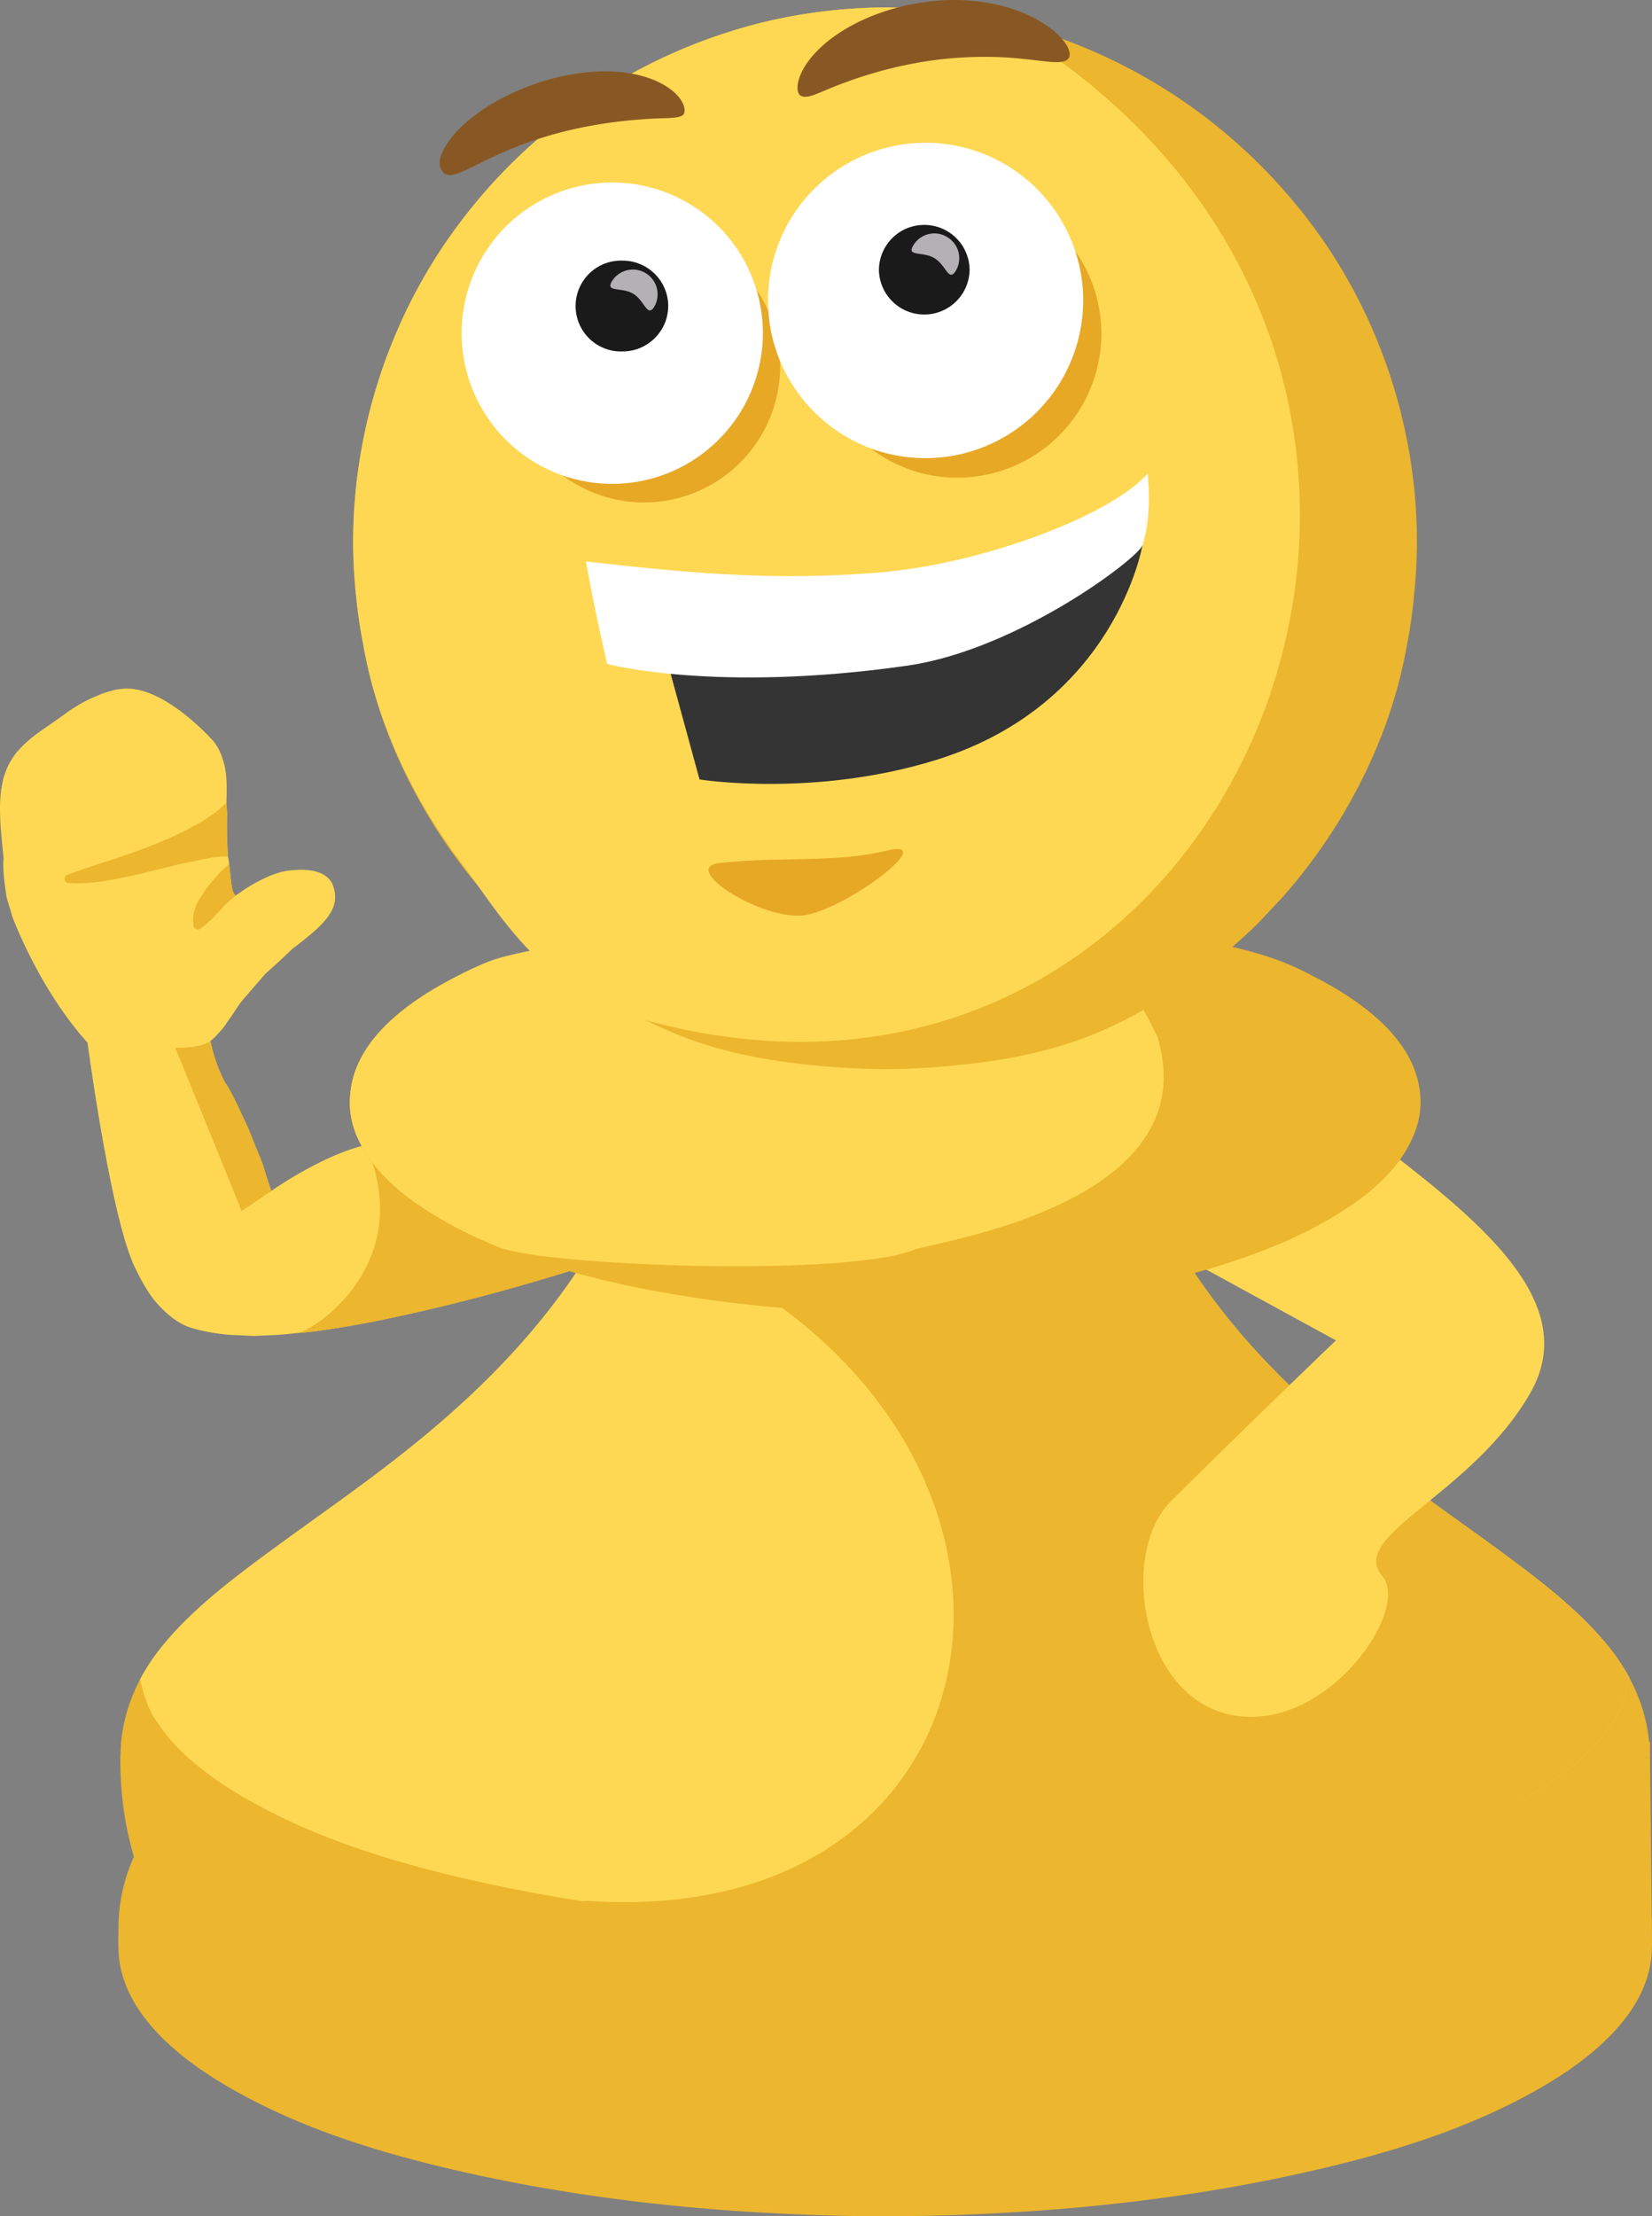 <svg viewBox="0 0 53.692 72" xmlns="http://www.w3.org/2000/svg"><rect x="0" y="0" width="53.692" height="72" fill="#808080" stroke="none"/><path d="m19.214 39.436-2.143-2.95c-.694-.033-1.566-.22-2.388-.14-.667.151-1.836.628-2.8.853-1.433.334-3.065 1.491-3.065 1.491-.07-.19-.138-.402-.204-.621-.042-.12-.057-.212-.118-.357a18.862 18.862 0 0 0 -.144-.355c-.103-.238-.192-.49-.3-.735-.116-.248-.23-.5-.35-.748-.482-.986-.238-.353-.554-1.058a3.604 3.604 0 0 1 -.175-.476c-.052-.17-.063-.22-.106-.39l-.025-.133c-.007-.012 0-.005 0-.005l.058-.042.028-.023.01-.017.018-.01.04-.036.064-.078.14-.146c.081-.096.148-.194.214-.296.141-.19.245-.366.379-.555.114-.158.273-.323.404-.48l.415-.48.497-.451.246-.234.123-.116.017-.018.008-.005.003-.004h.001l.01-.01.064-.046c.173-.13.358-.278.543-.433.18-.155.368-.327.543-.56.078-.126.18-.252.221-.53a1.135 1.135 0 0 0 -.092-.541c-.293-.548-1.138-.45-1.448-.413-.556.067-1.339.55-1.504.679a3.314 3.314 0 0 0 -.183.128c-.145-.101-.154-.522-.213-1.019-.028-.234-.035-.228-.035-.188 0 .013 0 .028.002.04a1.926 1.926 0 0 0 -.005-.103 14.615 14.615 0 0 1 -.03-1.345c.004-.13-.023-.286-.02-.422.006-.377.03-.752-.059-1.173a2.85 2.85 0 0 0 -.144-.444c-.04-.078-.063-.141-.125-.227a1.024 1.024 0 0 0 -.162-.208c-.193-.207-1.623-1.724-2.85-1.632a1.963 1.963 0 0 0 -.441.08c-.14.041-.276.081-.405.144a4.126 4.126 0 0 0 -.741.379c-.124.074-.232.15-.326.22l-.302.216c-.382.273-.858.55-1.255 1.02a2.345 2.345 0 0 0 -.274.42c-.079.155-.099.248-.147.37l-.016.058-.007.012-.005.024-.008.056-.023.105c-.01.075-.033.144-.037.216-.01.141-.028.28-.031.418-.013.542.045 1.059.092 1.543.053.498-.01.102.019.63.003.125.02.264.038.414l.06.432c.03.125.067.238.105.359l.054.181.013.046.003.023.017.044.005.008v.007s.859 2.327 2.437 4.074c0 0 .746 5.649 1.535 7.294.154.319.36.715.612 1.045.27.323.59.641.998.838.398.191 1.313.328 1.72.325.195.005.382.025.581.024l.615-.027c.286-.013.556-.045.829-.073.113-.012.23-.018.344-.03a32.82 32.82 0 0 0 2.241-.372 62.412 62.412 0 0 0 3.891-.933 73.023 73.023 0 0 0 2.706-.8 44.57 44.57 0 0 0 .88-.294c.045-.018.082-.03.105-.04l.09-.034c.007-.002.014-.01.014-.01.065-.03.093-.091.134-.144-.28-.363-.602-.784-.926-1.206z" fill="#fed853"/><path d="m12.32 42.897a62.412 62.412 0 0 0 3.891-.933 73.023 73.023 0 0 0 2.706-.8 44.57 44.57 0 0 0 .88-.294c.045-.018.082-.03.105-.04l.09-.034c.007-.002.014-.01.014-.01.065-.03.093-.091.134-.144-.28-.363-.602-.784-.926-1.206l-2.143-2.95c-.694-.033-1.566-.22-2.388-.14-.667.151-1.836.628-2.8.853 1.537 3.483-1.115 5.687-2.148 6.1.113-.012.23-.018.344-.03a32.82 32.82 0 0 0 2.241-.372zm41.365 19.713a5.546 5.546 0 0 0 -.188-1.433c-.223-.794-.622-1.559-1.191-2.279h-47.077c-.563.72-.97 1.485-1.186 2.28a5.629 5.629 0 0 0 -.192 1.432l-.003.206c-.003.325-.01.66.051 1.004.15.848.643 1.678 1.453 2.462.578.554 1.278 1.062 2.145 1.56 2.219 1.268 4.856 2.17 8.561 2.933 3.459.711 7.233 1.115 11.238 1.206.49.012.98.017 1.472.019h.002a75.3 75.3 0 0 0 1.475-.019c3.994-.09 7.777-.495 11.23-1.206 3.71-.763 6.349-1.665 8.568-2.933.864-.498 1.567-1.006 2.139-1.56.819-.784 1.305-1.614 1.456-2.462.063-.343.056-.68.05-1.004z" fill="#ecb62e"/><path d="m5.802 63.283a9.725 9.725 0 0 0 1.81 1.913c.944.753 2.12 1.41 3.596 2.012 1.32.538 2.78.995 4.467 1.397 3.362.802 6.977 1.259 11.04 1.39.686.024 1.369.038 2.053.038h.002c.686 0 1.368-.014 2.053-.038 4.066-.131 7.676-.588 11.038-1.39 1.69-.402 3.151-.859 4.47-1.397 1.476-.602 2.651-1.259 3.593-2.012a9.523 9.523 0 0 0 1.812-1.913l.57-.888c.175-.307.336-.621.475-.945.572-1.34.857-2.806.845-4.358h-.263l.263-.004v-.503h-.027c-.11-1.106-.554-2.15-1.333-3.108-.915-1.123-2.094-2.037-3.223-2.875a107.82 107.82 0 0 0 -1.703-1.234c-.801-.58-1.636-1.18-2.43-1.79-1.694-1.302-3.07-2.557-4.217-3.83-.706-.785-1.34-1.6-1.89-2.422-.52-.78-.95-1.607-1.433-2.603-.632-1.298-1.11-2.724-1.436-4.257l-.442.077c-.106-.5-.247-.99-.319-1.498h-12.81c-.071.507-.212.998-.318 1.498l-.443-.077c-.326 1.533-.803 2.96-1.434 4.257-.483.996-.911 1.823-1.432 2.603a21.561 21.561 0 0 1 -1.894 2.422c-1.139 1.273-2.52 2.528-4.216 3.83-.79.61-1.626 1.21-2.433 1.79-.567.407-1.137.817-1.698 1.234-1.128.838-2.31 1.752-3.222 2.875-.784.962-1.233 2.017-1.34 3.146l-.022.465v.047c-.006 1.535.28 2.988.848 4.315.138.324.298.638.47.945z" fill="#ecb62e"/><path d="m35.934 34.466c.326 1.533.804 2.96 1.436 4.257.484.996.913 1.823 1.433 2.603.55.823 1.184 1.637 1.89 2.422 1.146 1.273 2.523 2.528 4.216 3.83.795.61 1.63 1.21 2.431 1.79.574.407 1.14.817 1.703 1.234 1.129.838 2.308 1.752 3.223 2.875.267.33.496.668.685 1.017 0 0-.146.909-.535 1.465-.214.324-.47.644-.795.956-.558.538-1.244 1.035-2.087 1.523-2.167 1.237-4.741 2.12-8.363 2.863-3.37.697-7.063 1.089-10.963 1.178-.482.012-.958.016-1.438.018h-.002c-.48-.002-.959-.006-1.438-.018-3.907-.09-7.592-.481-10.968-1.178-3.616-.744-6.19-1.626-8.356-2.863-.845-.488-1.53-.985-2.092-1.523a5.57 5.57 0 0 1 -.793-.956c-.383-.46-.566-1.404-.566-1.404a6.51 6.51 0 0 1 .718-1.078c.913-1.123 2.094-2.037 3.222-2.875.56-.417 1.13-.827 1.698-1.234.807-.58 1.643-1.18 2.433-1.79 1.696-1.302 3.077-2.557 4.216-3.83.707-.785 1.344-1.6 1.894-2.422.52-.78.949-1.607 1.432-2.603.63-1.298 1.108-2.724 1.434-4.257" fill="#fed853"/><path d="m19.258 61.761c-3.893-.237 17.957 7.355 21.326 6.659 3.622-.744 6.783-8.745 8.95-9.982.843-.487 1.529-.985 2.087-1.523.325-.312.58-.632.795-.956.389-.556.535-1.465.535-1.465a6.566 6.566 0 0 0 -.686-1.017c-.914-1.123-2.093-2.037-3.222-2.875a108.64 108.64 0 0 0 -1.703-1.234c-.801-.58-1.636-1.179-2.43-1.79-1.694-1.302-3.07-2.557-4.217-3.83-.706-.785-1.34-1.6-1.89-2.422-.384-.576-.722-1.203-1.065-1.878-4.807.893-15.151 1.325-15.151 1.325 12.808 6.316 10.412 21.827-3.33 20.988z" fill="#ecb62e"/><path d="m43.313 35.996c3.855 2.986 8.33 5.938 6.42 9.264-1.91 3.325-5.938 4.616-4.808 5.936.942 1.1-1.8 5.072-4.836 4.53-3.037-.544-3.703-5.296-2.042-6.946 2.62-2.606 5.373-5.235 5.373-5.235l-6.15-3.358z" fill="#fed853"/><path d="m15.852 31.25a15.05 15.05 0 0 0 -1.005.468c-2.196 1.12-3.364 2.422-3.465 3.85-.051.467.04.982.263 1.449.358.772 1.023 1.494 1.982 2.145.752.515 1.622.968 2.58 1.353 1.522.619 3.29 1.104 5.393 1.484l.987.158c1.98.302 4.05.467 6.18.473h.001c2.129-.006 4.201-.171 6.178-.473l.987-.158c2.109-.38 3.873-.865 5.395-1.484a13.632 13.632 0 0 0 2.58-1.353c.958-.651 1.625-1.373 1.973-2.138.226-.47.326-.989.277-1.447-.11-1.437-1.272-2.738-3.47-3.86a9.842 9.842 0 0 0 -1-.467c-3.214-1.242-9.295-1.353-12.885-1.33-3.59.021-12.95 1.33-12.95 1.33" fill="#ecb62e"/><path d="m15.852 31.25c-.348.142-.688.302-1.005.468-2.196 1.12-3.364 2.422-3.465 3.85-.051.467.04.982.263 1.449.358.772 1.023 1.494 1.982 2.145.752.515 1.622.968 2.58 1.353 1.522.619 11.283.981 13.507.085.644-.26 9.514-1.467 7.916-6.878 0 0-1.162-2.678-2.893-3.803-1.732-1.125-16.631.411-18.885 1.33z" fill="#fed853"/><path d="m41.687 29.144c2.079-2.353 3.525-5.254 4.035-8.163.11-.549.188-1.11.238-1.659.435-4.086-.697-8.36-3.11-11.73-2.43-3.392-5.964-5.815-9.966-6.83a17.36 17.36 0 0 0 -4.12-.521 17.37 17.37 0 0 0 -4.116.521 17.593 17.593 0 0 0 -9.963 6.83c-2.413 3.37-3.55 7.644-3.117 11.723.054.553.135 1.114.243 1.66.513 2.915 1.958 5.816 4.04 8.17l.715.768c.155.153.309.307.469.45 1.453 1.354 3.105 2.445 4.771 3.159 1.453.62 3.152.988 5.344 1.146.534.039 1.076.062 1.61.066h.013a24.66 24.66 0 0 0 1.61-.066c2.193-.158 3.888-.525 5.346-1.146 1.668-.714 3.317-1.805 4.77-3.16.16-.142.314-.296.467-.45l.72-.768z" fill="#ecb62e"/><path d="m32.464.683a17.341 17.341 0 0 0 -3.699-.442c-1.398.01-2.785.186-4.116.521a17.595 17.595 0 0 0 -9.963 6.83c-2.413 3.37-3.55 7.645-3.117 11.723.054.553.135 1.114.243 1.66.443 2.516 1.611 4.999 3.253 7.15 1.124 1.502 2.554 4.052 5.692 4.952 19.73 5.66 30.543-21.386 11.707-32.394z" fill="#fed853"/><path d="m31.114 6.164a4.676 4.676 0 0 0 -4.67 4.674c0 2.58 2.093 4.68 4.67 4.68a4.683 4.683 0 0 0 4.682-4.68 4.68 4.68 0 0 0 -4.682-4.674zm-10.18 1.32a4.423 4.423 0 0 0 -4.42 4.42 4.425 4.425 0 0 0 4.42 4.42 4.43 4.43 0 0 0 4.422-4.42c0-2.44-1.987-4.42-4.423-4.42z" fill="#e7a825"/><path d="m21 18.963c.408 1.511 1.216 4.455 1.736 6.359 0 0 3.754.602 7.74-.65 5.785-1.82 6.656-6.962 6.656-6.962s-.249-1.742-.497-1.618c-1.318.659-3.778 3.086-6.993 3.339-3.212.254-5.97.09-8.641-.468" fill="#343434"/><path d="m37.132 17.71c.332-.996.166-2.323.166-2.323-1.161 1.327-5.293 2.938-8.795 3.218-3.273.26-5.896.04-9.458-.364.263 1.524.69 3.33.69 3.33s3.527.947 9.758.053c3.575-.514 7.495-3.482 7.64-3.914z" fill="#fff"/><path d="m34.729 1.894c-.156.22-.7.096-1.462.022-.77-.09-1.814-.11-2.982.048a13.671 13.671 0 0 0 -2.888.742c-.716.257-1.118.526-1.362.412-.108-.057-.16-.252-.07-.54.083-.288.306-.654.669-.999.717-.695 1.946-1.305 3.4-1.506 1.439-.217 2.81.075 3.667.562.871.479 1.182 1.053 1.028 1.259zm-20.386 3.611c-.177-.229.063-.848.706-1.437.632-.587 1.626-1.16 2.811-1.49 1.192-.33 2.354-.347 3.22-.043.43.142.778.373.974.61.197.236.234.452.161.572-.077.13-.588.119-.827.129-5.188.228-6.638 2.496-7.045 1.66z" fill="#885824"/><path d="m23.406 28.033c2.12-.219 3.69.014 5.424-.401 1.739-.417-1.308 1.896-2.675 2.099-1.369.206-4.13-1.56-2.749-1.698" fill="#e7a825"/><path d="m30.077 4.638a5.122 5.122 0 0 0 -5.116 5.12c0 2.826 2.293 5.126 5.116 5.126a5.13 5.13 0 0 0 5.128-5.127 5.128 5.128 0 0 0 -5.128-5.12z" fill="#fff"/><path d="m31.513 8.782a1.474 1.474 0 0 1 -2.947 0c0-.816.655-1.475 1.474-1.475.816 0 1.473.66 1.473 1.475" fill="#1a1a1a"/><path d="m31.063 8.798c-.232.38-.307-.181-.696-.412-.375-.23-.916-.037-.683-.415a.795.795 0 0 1 1.1-.27.797.797 0 0 1 .279 1.097" fill="#b3b1b3"/><path d="m19.896 5.928a4.899 4.899 0 0 0 -4.893 4.896 4.9 4.9 0 0 0 4.893 4.896 4.906 4.906 0 0 0 4.899-4.896 4.903 4.903 0 0 0 -4.899-4.896z" fill="#fff"/><path d="m21.717 9.944c0 .81-.667 1.473-1.479 1.473a1.476 1.476 0 1 1 0-2.95c.812 0 1.48.66 1.48 1.477" fill="#1a1a1a"/><path d="m21.268 9.958c-.23.378-.308-.183-.686-.414-.378-.228-.919-.034-.69-.414a.803.803 0 0 1 1.375.829" fill="#b3b1b3"/><g fill="#ecb62e"><path d="m53.626 57.092.062 5.724-3.85 1.069 1.522-5.387z"/><path d="m7.448 28.076c-.07.059-.14.118-.207.18-.188.18-.354.387-.503.577-.076.086-.135.198-.196.282-.064.098-.12.186-.158.277-.03.1-.064.18-.083.259a1.124 1.124 0 0 0 -.012.417c.003.023.01.042.022.06.046.07.144.087.205.037l.031-.018s.058-.036.135-.107c.045-.03.069-.07.13-.117.052-.044.103-.098.163-.153.04-.067.12-.12.178-.194.063-.065.115-.148.202-.215.096-.09.196-.18.306-.266-.145-.101-.154-.522-.213-1.019zm-4.032-.076c-.489.154-1.242.426-1.242.426a.152.152 0 0 0 -.07.114.139.139 0 0 0 .127.15l.026-.003s.36.033.865-.028c.5-.06 1.158-.2 1.808-.363s1.313-.32 1.816-.406a2.42 2.42 0 0 1 .664-.063 14.277 14.277 0 0 1 -.03-1.346c.004-.13-.023-.286-.02-.422-.271.317-1.137 1.056-3.944 1.941z"/><path d="m5.695 34.038s2.14 5.226 2.153 5.309l.97-.657c-.07-.19-.138-.402-.204-.621-.042-.12-.057-.212-.118-.357a18.115 18.115 0 0 0 -.144-.355c-.103-.238-.192-.49-.3-.735-.116-.248-.23-.5-.35-.748-.482-.987-.238-.353-.554-1.058-.085-.185-.119-.334-.175-.476-.055-.126-.08-.272-.106-.39l-.025-.133c-.007-.012 0-.005 0-.005s-.234.242-1.147.226z"/></g></svg>